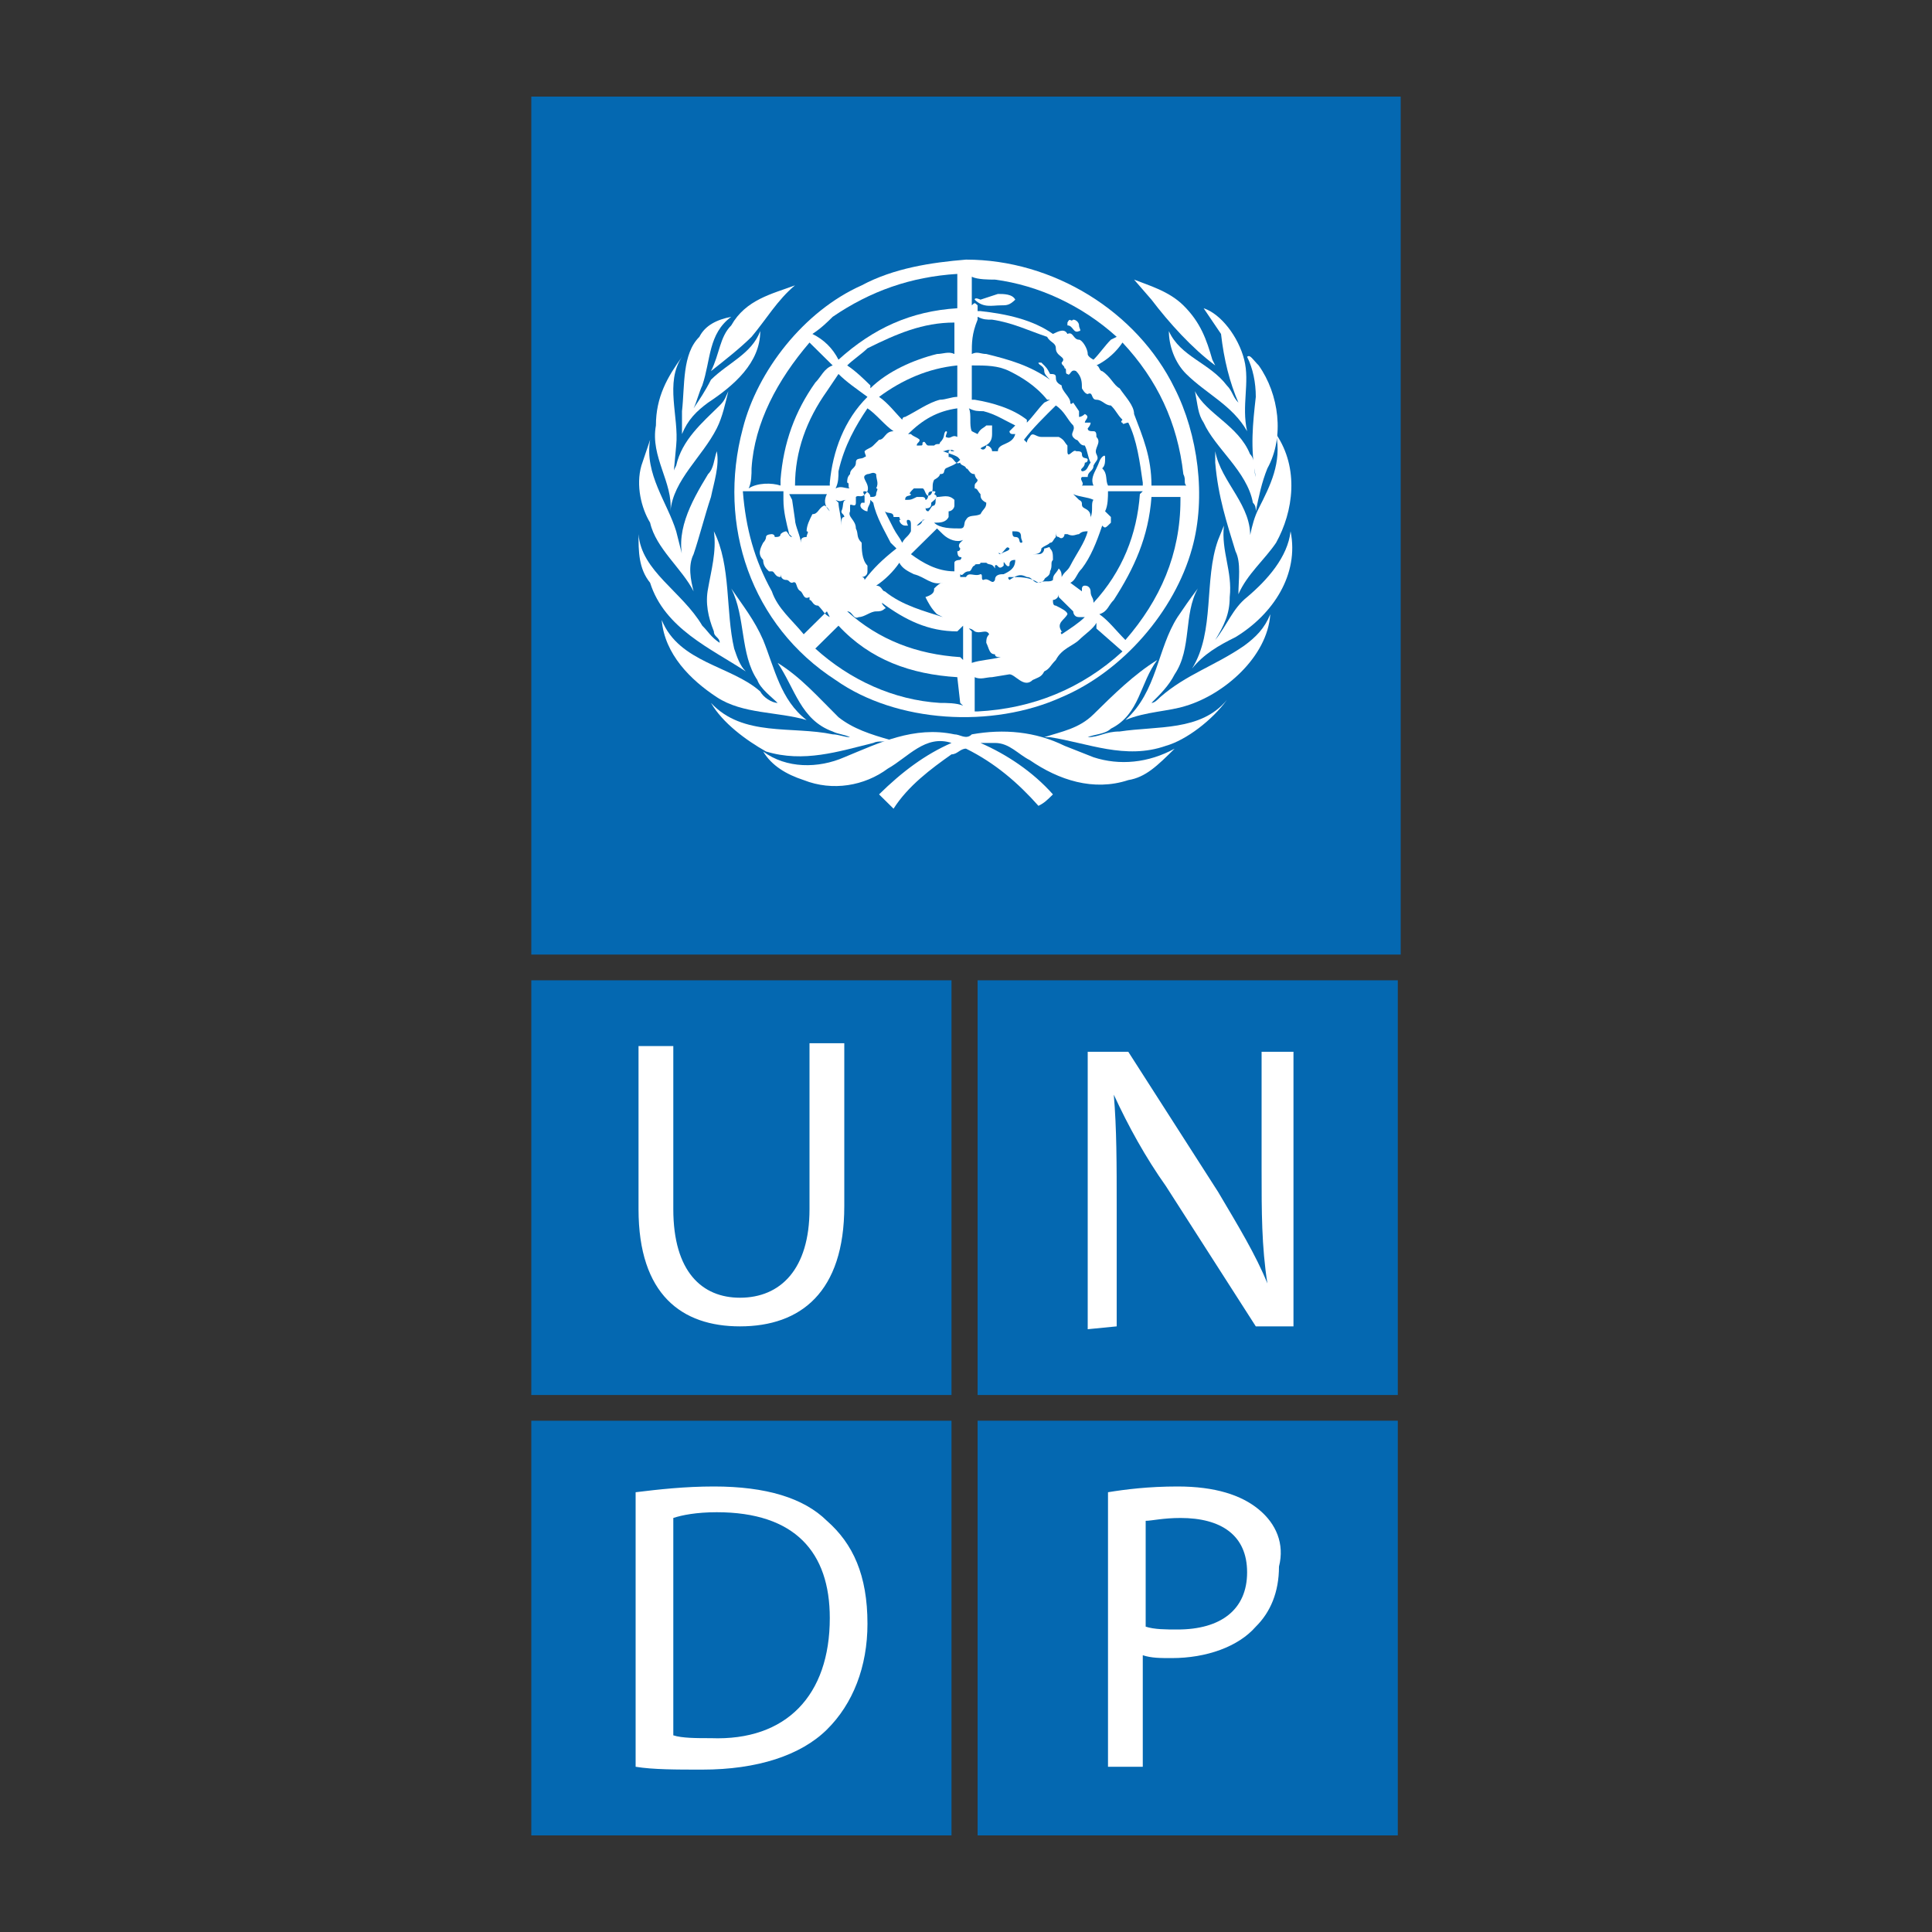 <?xml version="1.0" encoding="UTF-8"?>
<svg width="40px" height="40px" viewBox="0 0 40 40" version="1.1" xmlns="http://www.w3.org/2000/svg" xmlns:xlink="http://www.w3.org/1999/xlink">
    <rect x="0" y="0" width="40" height="40" fill="#333333" stroke="none"/>
    <title>40x40</title>
    <g id="40x40" stroke="none" stroke-width="1" fill="none" fill-rule="evenodd">
        <g id="UNDP" transform="translate(11, 2)" fill-rule="nonzero">
            <polygon id="Path" fill="#0468B1" points="0 18.296 8.7 18.296 8.7 26.882 0 26.882"></polygon>
            <path d="M2.22,19.658 L2.22,23.033 C2.22,24.809 3.12,25.461 4.32,25.461 C5.58,25.461 6.48,24.75 6.48,22.974 L6.48,19.599 L5.76,19.599 L5.76,23.033 C5.76,24.276 5.16,24.868 4.32,24.868 C3.54,24.868 2.94,24.336 2.94,23.033 L2.94,19.658 L2.22,19.658 L2.22,19.658 Z" id="Path" fill="#FFFFFF"></path>
            <polygon id="Path" fill="#0468B1" points="9.24 18.296 17.94 18.296 17.94 26.882 9.24 26.882"></polygon>
            <path d="M12.12,25.461 L12.12,23.033 C12.12,22.086 12.12,21.375 12.06,20.664 C12.36,21.316 12.72,21.967 13.14,22.559 L15,25.461 L15.78,25.461 L15.78,19.776 L15.12,19.776 L15.12,22.204 C15.12,23.092 15.12,23.803 15.24,24.572 C15,23.98 14.64,23.388 14.22,22.678 L12.36,19.776 L11.52,19.776 L11.52,25.52 L12.12,25.461 L12.12,25.461 Z" id="Path" fill="#FFFFFF"></path>
            <polygon id="Path" fill="#0468B1" points="9.24 27.414 17.94 27.414 17.94 36 9.24 36"></polygon>
            <path d="M15.06,29.25 C14.7,28.954 14.16,28.776 13.38,28.776 C12.78,28.776 12.3,28.836 11.94,28.895 L11.94,34.579 L12.66,34.579 L12.66,32.27 C12.84,32.329 13.02,32.329 13.26,32.329 C13.98,32.329 14.64,32.092 15,31.678 C15.3,31.382 15.48,30.967 15.48,30.434 C15.6,29.961 15.42,29.546 15.06,29.25" id="Path" fill="#FFFFFF"></path>
            <path d="M13.38,31.737 C13.14,31.737 12.9,31.737 12.72,31.678 L12.72,29.487 C12.84,29.487 13.08,29.428 13.44,29.428 C14.28,29.428 14.82,29.783 14.82,30.553 C14.82,31.322 14.28,31.737 13.38,31.737 M0,27.414 L8.7,27.414 L8.7,36 L0,36 L0,27.414 Z" id="Shape" fill="#0468B1"></path>
            <path d="M6.12,29.487 C5.64,29.013 4.86,28.776 3.78,28.776 C3.18,28.776 2.64,28.836 2.16,28.895 L2.16,34.579 C2.52,34.638 3,34.638 3.54,34.638 C4.68,34.638 5.58,34.342 6.12,33.809 C6.66,33.276 6.96,32.507 6.96,31.618 C6.96,30.612 6.66,29.961 6.12,29.487" id="Path" fill="#FFFFFF"></path>
            <path d="M3.72,33.987 C3.42,33.987 3.12,33.987 2.94,33.928 L2.94,29.428 C3.12,29.368 3.42,29.309 3.84,29.309 C5.46,29.309 6.18,30.138 6.18,31.5 C6.18,33.099 5.28,34.046 3.72,33.987 M0,0 L18,0 L18,17.763 L0,17.763 L0,0 Z" id="Shape" fill="#0468B1"></path>
            <path d="M15.42,9.237 C15.18,9.592 14.82,9.888 14.64,10.303 C14.64,10.007 14.7,9.651 14.58,9.414 C14.4,8.822 14.22,8.289 14.16,7.579 L14.16,7.342 C14.28,7.993 14.94,8.467 14.88,9.178 C14.88,9.355 14.82,9.533 14.76,9.651 L14.76,9.592 C14.88,9.237 14.88,8.882 15.06,8.526 C15.3,8.053 15.54,7.579 15.42,6.987 C15.9,7.697 15.78,8.586 15.42,9.237" id="Path" fill="#FFFFFF"></path>
            <path d="M15.06,5.566 C15.48,6.158 15.6,7.046 15.24,7.697 C15.12,7.993 15.06,8.289 15,8.586 C15,8.526 15,8.467 14.94,8.408 C14.82,7.757 14.16,7.283 13.92,6.75 C13.8,6.572 13.8,6.395 13.74,6.099 C13.98,6.572 14.64,6.809 14.88,7.401 C15,7.52 14.94,7.697 15,7.875 C14.88,7.283 14.94,6.75 15,6.217 C15,5.921 14.94,5.625 14.82,5.388 C14.88,5.329 14.94,5.447 15.06,5.566" id="Path" fill="#FFFFFF"></path>
            <path d="M14.76,5.447 C14.88,5.921 14.7,6.395 14.82,6.928 C14.52,6.395 13.98,6.158 13.56,5.743 C13.32,5.507 13.2,5.151 13.2,4.855 C13.44,5.388 14.04,5.507 14.4,5.98 C14.52,6.099 14.52,6.217 14.64,6.336 C14.46,5.921 14.34,5.447 14.28,4.914 L13.92,4.382 C14.28,4.5 14.64,4.974 14.76,5.447" id="Path" fill="#FFFFFF"></path>
            <path d="M13.5,4.322 C13.86,4.678 13.98,5.033 14.1,5.447 L14.16,5.566 C13.68,5.211 13.2,4.678 12.84,4.204 L12.48,3.789 C12.78,3.908 13.2,4.026 13.5,4.322 M6.84,3.908 C7.5,3.553 8.28,3.434 9,3.375 C10.8,3.375 12.54,4.441 13.32,6.039 C13.8,6.987 13.98,8.289 13.68,9.355 C13.32,10.658 12.24,11.901 10.98,12.434 C9.54,13.086 7.56,12.967 6.3,12.079 C4.56,10.954 3.84,8.882 4.38,6.868 C4.68,5.684 5.64,4.441 6.84,3.908 M5.46,3.908 C5.1,4.204 4.86,4.618 4.56,4.974 C4.32,5.211 4.02,5.447 3.72,5.684 C3.9,5.329 3.9,4.974 4.14,4.737 C4.44,4.204 4.98,4.086 5.46,3.908" id="Shape" fill="#FFFFFF"></path>
            <path d="M3.48,4.974 C3.6,4.737 3.84,4.618 4.14,4.559 C3.66,4.914 3.72,5.447 3.54,5.98 C3.48,6.099 3.42,6.336 3.36,6.454 C3.48,6.276 3.6,6.099 3.72,5.862 C4.08,5.507 4.56,5.329 4.74,4.855 C4.74,5.507 4.2,5.98 3.66,6.336 C3.42,6.513 3.24,6.691 3.12,6.987 L3.12,6.513 C3.18,5.98 3.12,5.329 3.48,4.974" id="Path" fill="#FFFFFF"></path>
            <path d="M2.58,6.809 C2.58,6.217 2.82,5.803 3.12,5.388 C2.76,5.921 3.06,6.632 3,7.224 L2.94,7.875 C2.94,7.757 2.94,7.757 3,7.638 C3.12,7.105 3.54,6.75 3.9,6.395 C4.02,6.276 4.02,6.217 4.08,6.099 C4.02,6.336 3.96,6.632 3.84,6.868 C3.54,7.461 2.94,7.934 2.88,8.586 C2.94,7.993 2.46,7.461 2.58,6.809" id="Path" fill="#FFFFFF"></path>
            <path d="M2.28,7.638 L2.46,7.105 C2.34,7.816 2.82,8.408 3,9 L3.18,9.711 C2.94,9.059 3.3,8.408 3.66,7.816 C3.78,7.697 3.78,7.52 3.84,7.342 C3.9,7.638 3.78,7.993 3.72,8.289 C3.6,8.645 3.48,9.118 3.36,9.474 C3.24,9.711 3.3,10.007 3.36,10.243 C3.12,9.77 2.58,9.355 2.46,8.822 C2.28,8.526 2.16,8.053 2.28,7.638" id="Path" fill="#FFFFFF"></path>
            <path d="M2.22,9.059 C2.28,9.829 3.12,10.243 3.54,10.954 C3.66,11.072 3.72,11.191 3.9,11.309 C3.9,11.191 3.78,11.191 3.78,11.072 C3.66,10.776 3.6,10.48 3.66,10.184 C3.72,9.829 3.84,9.414 3.78,9 C4.14,9.711 4.02,10.658 4.2,11.428 C4.26,11.605 4.32,11.783 4.44,11.901 C3.72,11.428 2.76,11.013 2.46,10.066 C2.22,9.77 2.22,9.414 2.22,9.059" id="Path" fill="#FFFFFF"></path>
            <path d="M2.7,10.836 C3.06,11.724 4.14,11.783 4.74,12.316 C4.8,12.434 4.98,12.553 5.1,12.553 C4.98,12.434 4.74,12.257 4.68,12.079 C4.32,11.546 4.44,10.776 4.14,10.184 C4.38,10.539 4.62,10.836 4.8,11.25 C5.04,11.842 5.16,12.493 5.7,12.908 C5.1,12.73 4.38,12.789 3.84,12.434 C3.3,12.079 2.76,11.546 2.7,10.836" id="Path" fill="#FFFFFF"></path>
            <path d="M3.72,12.553 C4.38,13.263 5.4,13.026 6.24,13.204 C6.36,13.204 6.48,13.263 6.6,13.263 C6.48,13.204 6.36,13.204 6.24,13.145 C5.58,12.908 5.46,12.257 5.1,11.724 C5.58,12.02 5.94,12.434 6.36,12.849 C6.66,13.086 7.02,13.204 7.44,13.322 C7.32,13.382 7.2,13.322 7.08,13.382 C6.36,13.559 5.64,13.796 4.86,13.559 C4.44,13.322 3.96,12.967 3.72,12.553" id="Path" fill="#FFFFFF"></path>
            <path d="M12.36,14.151 C11.64,14.388 10.92,14.151 10.32,13.737 C10.08,13.618 9.9,13.382 9.6,13.382 L9.3,13.382 C9.84,13.618 10.38,13.974 10.8,14.447 C10.68,14.566 10.62,14.625 10.5,14.684 C10.08,14.211 9.6,13.796 9,13.5 C8.88,13.5 8.82,13.618 8.7,13.618 C8.28,13.914 7.8,14.27 7.5,14.743 L7.2,14.447 C7.68,13.974 8.16,13.618 8.7,13.382 C8.16,13.204 7.8,13.678 7.38,13.914 C6.9,14.27 6.24,14.388 5.64,14.151 C5.28,14.033 4.98,13.855 4.8,13.559 C5.28,13.914 5.94,13.914 6.48,13.678 C7.2,13.382 7.92,13.026 8.76,13.204 C8.88,13.204 9,13.322 9.12,13.204 C9.78,13.086 10.44,13.145 11.04,13.441 L11.64,13.678 C12.18,13.855 12.78,13.796 13.32,13.5 C12.96,13.855 12.72,14.092 12.36,14.151" id="Path" fill="#FFFFFF"></path>
            <path d="M13.14,13.441 C12.3,13.737 11.52,13.382 10.74,13.263 L10.62,13.263 C10.98,13.145 11.34,13.086 11.64,12.789 C12.06,12.375 12.48,11.961 12.96,11.664 C12.6,12.138 12.6,12.789 12,13.086 C11.88,13.204 11.64,13.204 11.52,13.263 C11.76,13.263 11.88,13.145 12.18,13.145 C12.96,13.026 13.86,13.145 14.4,12.493 C14.1,12.908 13.56,13.322 13.14,13.441" id="Path" fill="#FFFFFF"></path>
            <path d="M13.56,12.612 C13.2,12.73 12.72,12.73 12.3,12.908 C12.96,12.316 12.96,11.428 13.38,10.776 C13.5,10.599 13.62,10.421 13.8,10.184 C13.5,10.717 13.68,11.428 13.32,11.961 C13.2,12.197 13.02,12.375 12.84,12.553 C12.9,12.553 12.96,12.493 13.02,12.434 C13.56,11.961 14.16,11.783 14.76,11.368 C15,11.191 15.18,11.013 15.3,10.717 C15.24,11.605 14.34,12.375 13.56,12.612" id="Path" fill="#FFFFFF"></path>
            <path d="M14.58,11.191 C14.22,11.368 13.92,11.546 13.68,11.842 C14.16,11.072 13.92,10.007 14.22,9.178 L14.34,8.882 C14.28,9.414 14.52,9.829 14.46,10.362 C14.46,10.717 14.34,10.954 14.16,11.25 C14.4,10.954 14.52,10.599 14.82,10.362 C15.24,10.007 15.66,9.533 15.72,9 C15.9,9.888 15.36,10.717 14.58,11.191" id="Path" fill="#FFFFFF"></path>
            <path d="M10.98,11.132 C11.16,11.013 11.34,10.895 11.46,10.776 L11.34,10.776 C11.22,10.776 11.22,10.658 11.22,10.658 L10.92,10.362 L10.92,10.303 C10.92,10.362 10.86,10.421 10.8,10.421 C10.8,10.48 10.8,10.539 10.86,10.539 C10.98,10.599 11.1,10.658 11.1,10.717 C11.04,10.836 10.86,10.895 10.98,11.072 C11.04,11.072 10.92,11.072 10.98,11.132 M9.3,7.283 C9.36,7.342 9.42,7.283 9.42,7.224 C9.48,7.224 9.54,7.283 9.54,7.342 L9.66,7.342 C9.66,7.164 9.96,7.224 10.02,6.987 L9.96,6.987 C9.96,6.987 9.9,6.987 9.9,6.928 L10.02,6.809 C9.78,6.691 9.6,6.572 9.36,6.513 C9.24,6.513 9.18,6.513 9.06,6.454 C9.12,6.572 9.06,6.809 9.12,6.928 L9.24,6.987 C9.3,6.868 9.36,6.868 9.42,6.809 L9.54,6.809 L9.54,6.987 C9.54,7.224 9.36,7.224 9.3,7.283 M11.82,8.882 C11.7,9.237 11.58,9.533 11.4,9.77 C11.28,9.888 11.28,10.007 11.16,10.066 L11.4,10.243 L11.4,10.184 C11.4,10.184 11.4,10.125 11.46,10.125 C11.58,10.125 11.58,10.243 11.58,10.243 C11.58,10.362 11.64,10.362 11.64,10.48 C12.24,9.829 12.54,9.059 12.6,8.23 L12.66,8.171 L11.94,8.171 C11.94,8.289 11.94,8.467 11.88,8.586 L12,8.704 L12,8.822 C11.88,8.941 11.88,8.941 11.82,8.882 M11.22,6.809 C11.1,6.691 11.04,6.513 10.86,6.395 C10.62,6.632 10.38,6.868 10.2,7.105 L10.26,7.164 C10.26,7.105 10.32,7.046 10.32,7.046 C10.38,6.928 10.44,7.046 10.56,7.046 L10.92,7.046 C11.04,7.105 11.04,7.164 11.1,7.224 L11.1,7.342 C11.1,7.52 11.22,7.283 11.28,7.342 C11.34,7.342 11.4,7.342 11.4,7.401 C11.4,7.52 11.52,7.461 11.52,7.52 C11.52,7.579 11.46,7.579 11.46,7.579 C11.46,7.697 11.34,7.697 11.4,7.757 C11.52,7.757 11.52,7.638 11.58,7.579 C11.52,7.461 11.52,7.342 11.46,7.224 C11.34,7.224 11.34,7.105 11.28,7.105 C11.1,6.987 11.28,6.928 11.22,6.809 M9.12,11.724 C9.3,11.664 9.48,11.664 9.72,11.605 C9.66,11.605 9.6,11.605 9.6,11.546 C9.48,11.546 9.48,11.428 9.42,11.309 C9.42,11.25 9.42,11.191 9.48,11.132 C9.42,11.013 9.3,11.132 9.18,11.072 C9.18,11.072 9.12,11.013 9.06,11.013 L9.12,11.072 L9.12,11.724 M9.3,9.888 C9.36,9.888 9.3,10.007 9.36,10.007 C9.48,9.947 9.54,10.125 9.6,10.007 C9.6,9.888 9.72,9.888 9.78,9.888 C9.9,9.829 10.02,9.77 10.02,9.592 C9.9,9.592 9.9,9.651 9.9,9.711 C9.84,9.77 9.78,9.592 9.78,9.651 L9.78,9.711 C9.66,9.829 9.66,9.651 9.6,9.711 L9.6,9.77 C9.54,9.651 9.48,9.711 9.42,9.651 L9.3,9.651 C9.3,9.711 9.18,9.651 9.18,9.711 C9.12,9.711 9.12,9.829 9.06,9.829 C8.94,9.829 8.94,9.947 8.88,9.888 L8.88,9.947 L9,9.947 C9.06,9.829 9.18,9.947 9.3,9.888 M9.96,9 C9.96,9.059 9.96,9.118 10.02,9.118 C10.14,9.118 10.08,9.237 10.14,9.237 C10.2,9.237 10.14,9.178 10.14,9.118 C10.14,9 10.08,9 9.96,9 C10.02,9 10.02,9 9.96,9 C10.02,8.941 10.02,8.941 9.96,9 M9.9,5.684 C9.66,5.566 9.42,5.566 9.12,5.566 L9.12,6.276 L9.18,6.276 C9.54,6.336 9.96,6.454 10.26,6.691 L10.26,6.75 C10.38,6.632 10.5,6.454 10.62,6.336 L10.74,6.276 L10.68,6.276 C10.44,5.98 10.14,5.803 9.9,5.684 M5.4,8.349 L5.46,8.763 C5.46,8.882 5.58,9.118 5.58,9.237 C5.58,9.178 5.58,9.118 5.7,9.118 C5.7,9.059 5.76,9 5.7,9 C5.7,8.882 5.76,8.763 5.82,8.645 C5.94,8.645 5.94,8.526 6.06,8.467 C6.12,8.467 6.18,8.586 6.18,8.586 C6.06,8.467 6.06,8.349 6.12,8.23 L5.34,8.23 L5.4,8.349 Z M9.72,9.474 C9.78,9.414 9.9,9.414 9.9,9.355 C9.84,9.296 9.84,9.355 9.72,9.474 C9.66,9.414 9.66,9.474 9.72,9.474 M11.22,8.23 L11.34,8.349 C11.46,8.408 11.34,8.467 11.46,8.526 C11.58,8.586 11.58,8.645 11.58,8.763 L11.58,8.704 C11.64,8.586 11.58,8.408 11.64,8.349 C11.52,8.289 11.34,8.289 11.22,8.23 M10.26,9.947 C10.38,9.947 10.38,10.066 10.5,10.066 C10.62,10.007 10.74,10.066 10.8,10.007 C10.8,9.888 10.86,9.888 10.92,9.77 C10.98,9.829 10.98,9.888 10.98,9.947 C11.04,9.829 11.1,9.829 11.16,9.711 C11.28,9.474 11.46,9.237 11.52,9 C11.46,9 11.4,9 11.34,9.059 C11.28,9.059 11.22,9.118 11.1,9.059 L11.04,9.059 C11.04,9.118 10.98,9.178 10.92,9.118 C10.86,9.118 10.86,9.059 10.86,9 L10.86,9.118 C10.8,9.178 10.8,9.237 10.74,9.237 C10.68,9.296 10.62,9.296 10.56,9.355 C10.56,9.474 10.44,9.474 10.38,9.474 L10.5,9.474 C10.62,9.474 10.62,9.355 10.62,9.355 C10.68,9.355 10.74,9.296 10.74,9.355 C10.8,9.414 10.8,9.474 10.8,9.592 C10.74,9.651 10.8,9.711 10.74,9.829 C10.74,9.947 10.62,9.947 10.62,10.007 C10.56,10.066 10.5,10.066 10.5,10.066 C10.32,9.947 10.14,9.947 9.9,9.947 C9.9,9.947 9.84,9.947 9.9,10.007 C10.08,9.888 10.14,9.888 10.26,9.947 M8.82,12.02 C7.86,11.961 7.02,11.664 6.36,10.954 L5.88,11.428 C6.6,12.079 7.5,12.493 8.46,12.553 C8.58,12.553 8.82,12.553 8.94,12.612 L8.88,12.553 L8.82,12.02 L8.82,12.02 Z M7.86,9.474 C8.1,9.651 8.4,9.829 8.76,9.829 L8.76,9.651 C8.76,9.592 8.88,9.592 8.88,9.592 C8.88,9.592 8.94,9.533 8.88,9.533 C8.82,9.533 8.82,9.414 8.82,9.414 C8.82,9.414 8.88,9.414 8.88,9.355 C8.82,9.296 8.88,9.237 8.88,9.237 L8.94,9.178 C8.82,9.237 8.64,9.178 8.52,9.059 L8.4,8.941 L7.86,9.474 M7.62,8.704 C7.56,8.704 7.56,8.704 7.62,8.704 L7.5,8.704 C7.5,8.586 7.38,8.645 7.32,8.586 L7.5,8.941 C7.56,9.059 7.62,9.118 7.68,9.237 C7.74,9.118 7.8,9.118 7.86,9 L7.86,8.882 C7.86,8.822 7.86,8.763 7.8,8.763 C7.74,8.763 7.8,8.882 7.8,8.882 L7.74,8.882 C7.68,8.882 7.62,8.822 7.62,8.763 C7.68,8.763 7.62,8.763 7.62,8.704 M8.1,8.763 C8.1,8.822 8.04,8.882 7.98,8.882 C8.04,8.822 8.1,8.763 8.16,8.763 L8.1,8.763 L8.1,8.763 Z M8.82,11.072 C8.22,11.072 7.74,10.836 7.26,10.48 C7.26,10.539 7.38,10.599 7.32,10.599 C7.26,10.658 7.2,10.658 7.14,10.658 C7.02,10.658 6.9,10.776 6.78,10.776 C6.66,10.836 6.66,10.658 6.54,10.658 C7.2,11.25 7.98,11.546 8.88,11.605 L8.94,11.664 L8.94,10.954 L8.82,11.072 L8.82,11.072 Z" id="Shape" fill="#0468B1"></path>
            <path d="M6.18,10.776 C6.06,10.717 6.06,10.658 5.94,10.539 C5.82,10.539 5.82,10.421 5.76,10.421 L5.76,10.303 L5.76,10.362 C5.64,10.421 5.64,10.303 5.58,10.243 C5.46,10.184 5.52,10.007 5.4,10.066 C5.34,10.066 5.34,10.007 5.28,10.007 C5.16,10.007 5.16,9.888 5.16,9.888 L5.16,9.947 C5.04,9.947 5.04,9.829 4.98,9.829 L4.92,9.829 C4.86,9.77 4.8,9.711 4.8,9.592 C4.68,9.474 4.74,9.355 4.8,9.237 C4.8,9.237 4.86,9.178 4.86,9.118 C4.86,9.059 4.98,9.059 4.98,9.059 C4.98,9.059 5.04,9.059 5.04,9.118 C5.1,9.118 5.16,9.118 5.16,9.059 C5.22,9 5.28,9 5.28,9 C5.34,9.059 5.34,9.118 5.4,9.118 L5.34,9.059 C5.28,8.822 5.22,8.586 5.22,8.349 L5.22,8.171 L4.38,8.171 C4.44,8.941 4.62,9.592 4.98,10.243 C5.1,10.599 5.4,10.836 5.64,11.132 L6.12,10.658 L6.18,10.776 Z M6.96,5.211 C6.84,5.329 6.66,5.447 6.54,5.566 C6.72,5.684 6.9,5.862 7.02,5.98 L7.02,6.039 C7.38,5.684 7.92,5.447 8.4,5.329 C8.52,5.329 8.64,5.27 8.76,5.329 L8.76,4.678 C8.1,4.678 7.56,4.914 6.96,5.211 M6.36,7.757 C6.36,7.875 6.36,7.993 6.3,8.112 C6.42,8.053 6.48,8.112 6.6,8.112 C6.54,8.112 6.6,7.993 6.54,7.993 C6.54,7.934 6.54,7.875 6.6,7.816 C6.6,7.697 6.72,7.697 6.72,7.579 C6.72,7.461 6.84,7.52 6.9,7.461 C6.96,7.461 6.9,7.401 6.9,7.342 C6.96,7.283 7.02,7.283 7.08,7.224 L7.2,7.105 C7.32,7.105 7.32,6.928 7.5,6.928 C7.32,6.809 7.14,6.572 6.96,6.454 C6.72,6.809 6.48,7.224 6.36,7.757 M6.48,8.704 C6.48,8.645 6.42,8.645 6.42,8.586 C6.48,8.467 6.42,8.349 6.54,8.349 C6.42,8.349 6.42,8.408 6.3,8.349 L6.36,8.408 C6.36,8.526 6.42,8.704 6.42,8.882 C6.42,8.763 6.42,8.704 6.48,8.704" id="Shape" fill="#0468B1"></path>
            <path d="M6.36,5.743 L6.12,6.099 C5.7,6.691 5.46,7.342 5.46,8.053 L6.18,8.053 L6.18,7.993 C6.24,7.342 6.48,6.691 6.96,6.217 C6.72,6.039 6.54,5.921 6.36,5.743 L6.36,5.743 Z M8.34,10.184 C8.4,10.125 8.46,10.066 8.52,10.066 C8.28,10.125 8.16,9.947 7.92,9.888 C7.8,9.829 7.68,9.77 7.62,9.651 C7.5,9.829 7.32,10.007 7.14,10.125 C7.26,10.125 7.26,10.243 7.32,10.243 C7.68,10.539 8.16,10.658 8.52,10.776 L8.4,10.717 C8.28,10.599 8.22,10.48 8.16,10.362 C8.34,10.303 8.34,10.243 8.34,10.184 M6.72,8.289 L6.72,8.408 C6.72,8.526 6.6,8.408 6.6,8.467 L6.6,8.586 C6.54,8.704 6.72,8.763 6.72,8.941 C6.78,9.059 6.72,9.118 6.84,9.237 C6.84,9.355 6.84,9.592 6.96,9.711 L6.96,9.829 C6.96,9.947 6.84,9.947 6.84,9.947 C6.84,9.947 6.9,9.947 6.9,10.007 C7.08,9.77 7.26,9.592 7.56,9.355 L7.44,9.237 C7.32,9 7.14,8.704 7.08,8.408 L7.02,8.349 C7.02,8.467 6.96,8.467 6.96,8.586 C6.9,8.586 6.84,8.526 6.84,8.526 C6.84,8.526 6.78,8.467 6.84,8.408 L6.9,8.408 L6.9,8.289 C6.9,8.23 6.84,8.171 6.9,8.171 C6.96,8.171 7.02,8.23 7.02,8.289 C7.08,8.289 7.14,8.289 7.14,8.23 C7.14,8.171 7.2,8.112 7.14,8.112 C7.2,7.993 7.14,7.934 7.14,7.816 C7.08,7.757 7.02,7.816 6.96,7.816 C6.78,7.875 7.02,7.993 6.96,8.171 C6.84,8.349 6.78,8.23 6.72,8.289 M12.84,8.289 C12.78,9.118 12.48,9.77 12.06,10.421 C11.94,10.539 11.94,10.658 11.76,10.717 C11.94,10.836 12.12,11.072 12.3,11.25 C13.02,10.421 13.44,9.474 13.44,8.349 L13.44,8.289 L12.84,8.289 L12.84,8.289 Z M6.36,5.447 C7.08,4.796 7.86,4.441 8.82,4.382 L8.82,3.671 C7.86,3.73 7.02,4.026 6.24,4.559 C6.12,4.678 6,4.796 5.82,4.914 C6.06,5.033 6.24,5.211 6.36,5.447 M8.82,5.566 C8.22,5.625 7.68,5.862 7.2,6.217 C7.38,6.336 7.56,6.572 7.68,6.691 C7.68,6.691 7.68,6.632 7.74,6.632 C7.98,6.513 8.22,6.336 8.46,6.276 C8.58,6.276 8.7,6.217 8.82,6.217 L8.82,5.566 Z M8.82,6.454 C8.4,6.513 8.1,6.691 7.8,6.987 L7.86,6.987 C7.92,7.046 7.98,7.046 8.04,7.105 C8.04,7.164 7.98,7.164 7.98,7.224 L8.04,7.224 C8.1,7.224 8.1,7.224 8.1,7.164 C8.16,7.105 8.16,7.224 8.22,7.224 L8.34,7.224 C8.4,7.164 8.46,7.224 8.46,7.164 C8.58,7.046 8.52,6.987 8.58,6.928 C8.64,6.928 8.58,6.987 8.58,7.046 C8.7,7.105 8.7,6.987 8.82,7.046 L8.82,6.454 M8.88,7.52 C8.76,7.638 8.7,7.638 8.58,7.697 C8.52,7.757 8.58,7.816 8.46,7.816 C8.46,7.875 8.34,7.934 8.34,7.934 C8.28,8.053 8.34,8.112 8.28,8.23 C8.16,8.349 8.16,8.112 8.1,8.112 L7.92,8.112 C7.86,8.171 7.8,8.23 7.86,8.23 C7.86,8.289 7.74,8.23 7.74,8.349 C7.86,8.349 7.86,8.349 7.98,8.289 L8.1,8.289 C8.1,8.289 8.16,8.289 8.16,8.349 C8.22,8.349 8.22,8.23 8.22,8.23 C8.22,8.171 8.28,8.171 8.34,8.171 C8.4,8.171 8.34,8.23 8.34,8.23 C8.46,8.289 8.34,8.349 8.28,8.408 C8.28,8.467 8.28,8.526 8.16,8.526 L8.16,8.467 C8.16,8.526 8.16,8.586 8.22,8.586 C8.28,8.526 8.28,8.467 8.34,8.467 C8.4,8.408 8.34,8.349 8.4,8.289 C8.52,8.289 8.64,8.23 8.76,8.349 L8.76,8.467 C8.76,8.526 8.7,8.586 8.64,8.586 L8.64,8.704 C8.58,8.822 8.46,8.822 8.34,8.822 C8.46,8.941 8.7,8.941 8.88,8.941 C9,8.941 8.94,8.822 9,8.763 C9.06,8.645 9.18,8.704 9.3,8.645 C9.36,8.526 9.42,8.526 9.42,8.408 C9.3,8.349 9.3,8.289 9.3,8.23 C9.24,8.171 9.24,8.112 9.18,8.112 L9.18,8.053 C9.18,7.993 9.24,7.993 9.24,7.934 C9.18,7.875 9.18,7.816 9.18,7.816 C9.06,7.816 9.06,7.697 9,7.697 C9,7.638 8.88,7.638 8.88,7.579 C8.76,7.638 8.76,7.461 8.64,7.461 L8.64,7.342 C8.7,7.283 8.76,7.342 8.76,7.342 L8.7,7.342 C8.64,7.283 8.58,7.342 8.52,7.342 C8.88,7.461 8.82,7.461 8.88,7.52" id="Shape" fill="#0468B1"></path>
            <path d="M5.16,8.053 L5.16,7.934 C5.22,7.164 5.46,6.513 5.88,5.921 C6,5.803 6.06,5.625 6.24,5.566 L5.76,5.092 C5.1,5.862 4.62,6.75 4.56,7.697 C4.56,7.816 4.56,7.993 4.5,8.112 C4.68,7.993 4.98,7.993 5.16,8.053 M11.7,10.895 C11.64,11.013 11.46,11.132 11.34,11.25 C11.22,11.368 10.98,11.428 10.86,11.664 C10.74,11.783 10.74,11.842 10.62,11.901 C10.56,12.02 10.5,12.02 10.38,12.079 C10.2,12.257 10.02,11.961 9.9,11.961 L9.54,12.02 C9.42,12.02 9.3,12.079 9.18,12.02 L9.18,12.73 L9.24,12.73 C10.38,12.671 11.4,12.257 12.24,11.487 L11.7,11.013 L11.7,10.895 Z M9.12,4.322 C9.18,4.263 9.18,4.263 9.24,4.322 L9.24,4.441 L9.3,4.441 C9.84,4.5 10.38,4.618 10.8,4.914 C10.92,4.855 11.04,4.796 11.1,4.914 C11.22,4.855 11.22,5.033 11.34,5.033 C11.4,5.033 11.52,5.211 11.52,5.329 C11.52,5.388 11.64,5.447 11.64,5.447 C11.76,5.329 11.88,5.151 12,5.033 L12.12,4.974 C11.4,4.322 10.5,3.908 9.6,3.789 C9.48,3.789 9.24,3.789 9.12,3.73 L9.12,4.322" id="Shape" fill="#0468B1"></path>
            <path d="M9.12,5.329 C9.24,5.27 9.3,5.329 9.42,5.329 C9.9,5.447 10.32,5.566 10.74,5.862 C10.68,5.803 10.62,5.743 10.62,5.684 C10.62,5.566 10.5,5.566 10.5,5.507 L10.56,5.507 C10.68,5.625 10.68,5.625 10.74,5.743 C10.8,5.743 10.86,5.743 10.86,5.803 C10.86,5.862 10.86,5.921 10.98,5.98 C10.98,6.099 11.16,6.217 11.16,6.336 C11.16,6.395 11.22,6.336 11.22,6.336 L11.34,6.513 L11.34,6.632 C11.4,6.632 11.46,6.572 11.46,6.572 C11.58,6.632 11.46,6.691 11.46,6.75 L11.58,6.75 C11.58,6.809 11.52,6.868 11.52,6.868 C11.52,6.928 11.58,6.928 11.64,6.928 C11.7,6.928 11.7,6.987 11.7,7.046 C11.82,7.164 11.64,7.283 11.7,7.401 C11.76,7.52 11.7,7.52 11.64,7.638 C11.64,7.757 11.52,7.757 11.52,7.875 L11.4,7.875 C11.34,7.934 11.46,7.993 11.4,8.053 L11.64,8.053 C11.58,7.934 11.64,7.816 11.7,7.697 C11.76,7.579 11.76,7.52 11.82,7.461 C11.82,7.461 11.88,7.401 11.88,7.461 C11.88,7.579 11.88,7.638 11.82,7.697 C11.94,7.816 11.88,7.934 11.94,8.053 L12.66,8.053 L12.66,7.993 C12.6,7.579 12.54,7.105 12.36,6.75 C12.3,6.75 12.24,6.809 12.24,6.75 C12.24,6.75 12.18,6.75 12.24,6.691 C12.12,6.572 12.12,6.513 12,6.395 C11.88,6.395 11.82,6.276 11.7,6.276 C11.58,6.276 11.64,6.099 11.52,6.158 C11.46,6.158 11.4,6.039 11.4,6.039 C11.4,5.921 11.4,5.803 11.28,5.684 C11.16,5.625 11.16,5.803 11.1,5.743 C11.04,5.743 11.1,5.625 11.04,5.625 C11.04,5.566 10.98,5.566 10.98,5.507 C11.1,5.388 10.86,5.388 10.86,5.211 C10.86,5.092 10.74,5.092 10.68,4.974 C10.32,4.855 9.96,4.678 9.54,4.618 C9.42,4.618 9.36,4.618 9.24,4.559 L9.24,4.618 C9.12,4.914 9.12,5.092 9.12,5.329" id="Path" fill="#0468B1"></path>
            <path d="M11.7,5.566 C11.76,5.566 11.76,5.684 11.82,5.684 C12,5.803 12.06,5.98 12.18,6.039 C12.3,6.217 12.48,6.395 12.48,6.572 C12.66,7.046 12.84,7.461 12.84,8.053 L13.56,8.053 C13.5,7.993 13.56,7.934 13.5,7.816 C13.38,6.75 12.96,5.862 12.24,5.092 C12.12,5.27 11.94,5.447 11.7,5.566 Z" id="Path" fill="#0468B1"></path>
            <path d="M9.18,4.204 C9.18,4.145 9.3,4.204 9.3,4.204 L9.66,4.086 C9.78,4.086 9.96,4.086 10.02,4.204 C9.9,4.322 9.84,4.322 9.72,4.322 C9.54,4.322 9.36,4.382 9.18,4.204 M11.22,4.618 C11.28,4.618 11.34,4.678 11.34,4.737 C11.34,4.796 11.4,4.855 11.34,4.855 C11.22,4.914 11.22,4.737 11.1,4.737 L11.1,4.678 C11.16,4.559 11.16,4.678 11.22,4.618" id="Shape" fill="#FFFFFF"></path>
        </g>
    </g>
</svg>